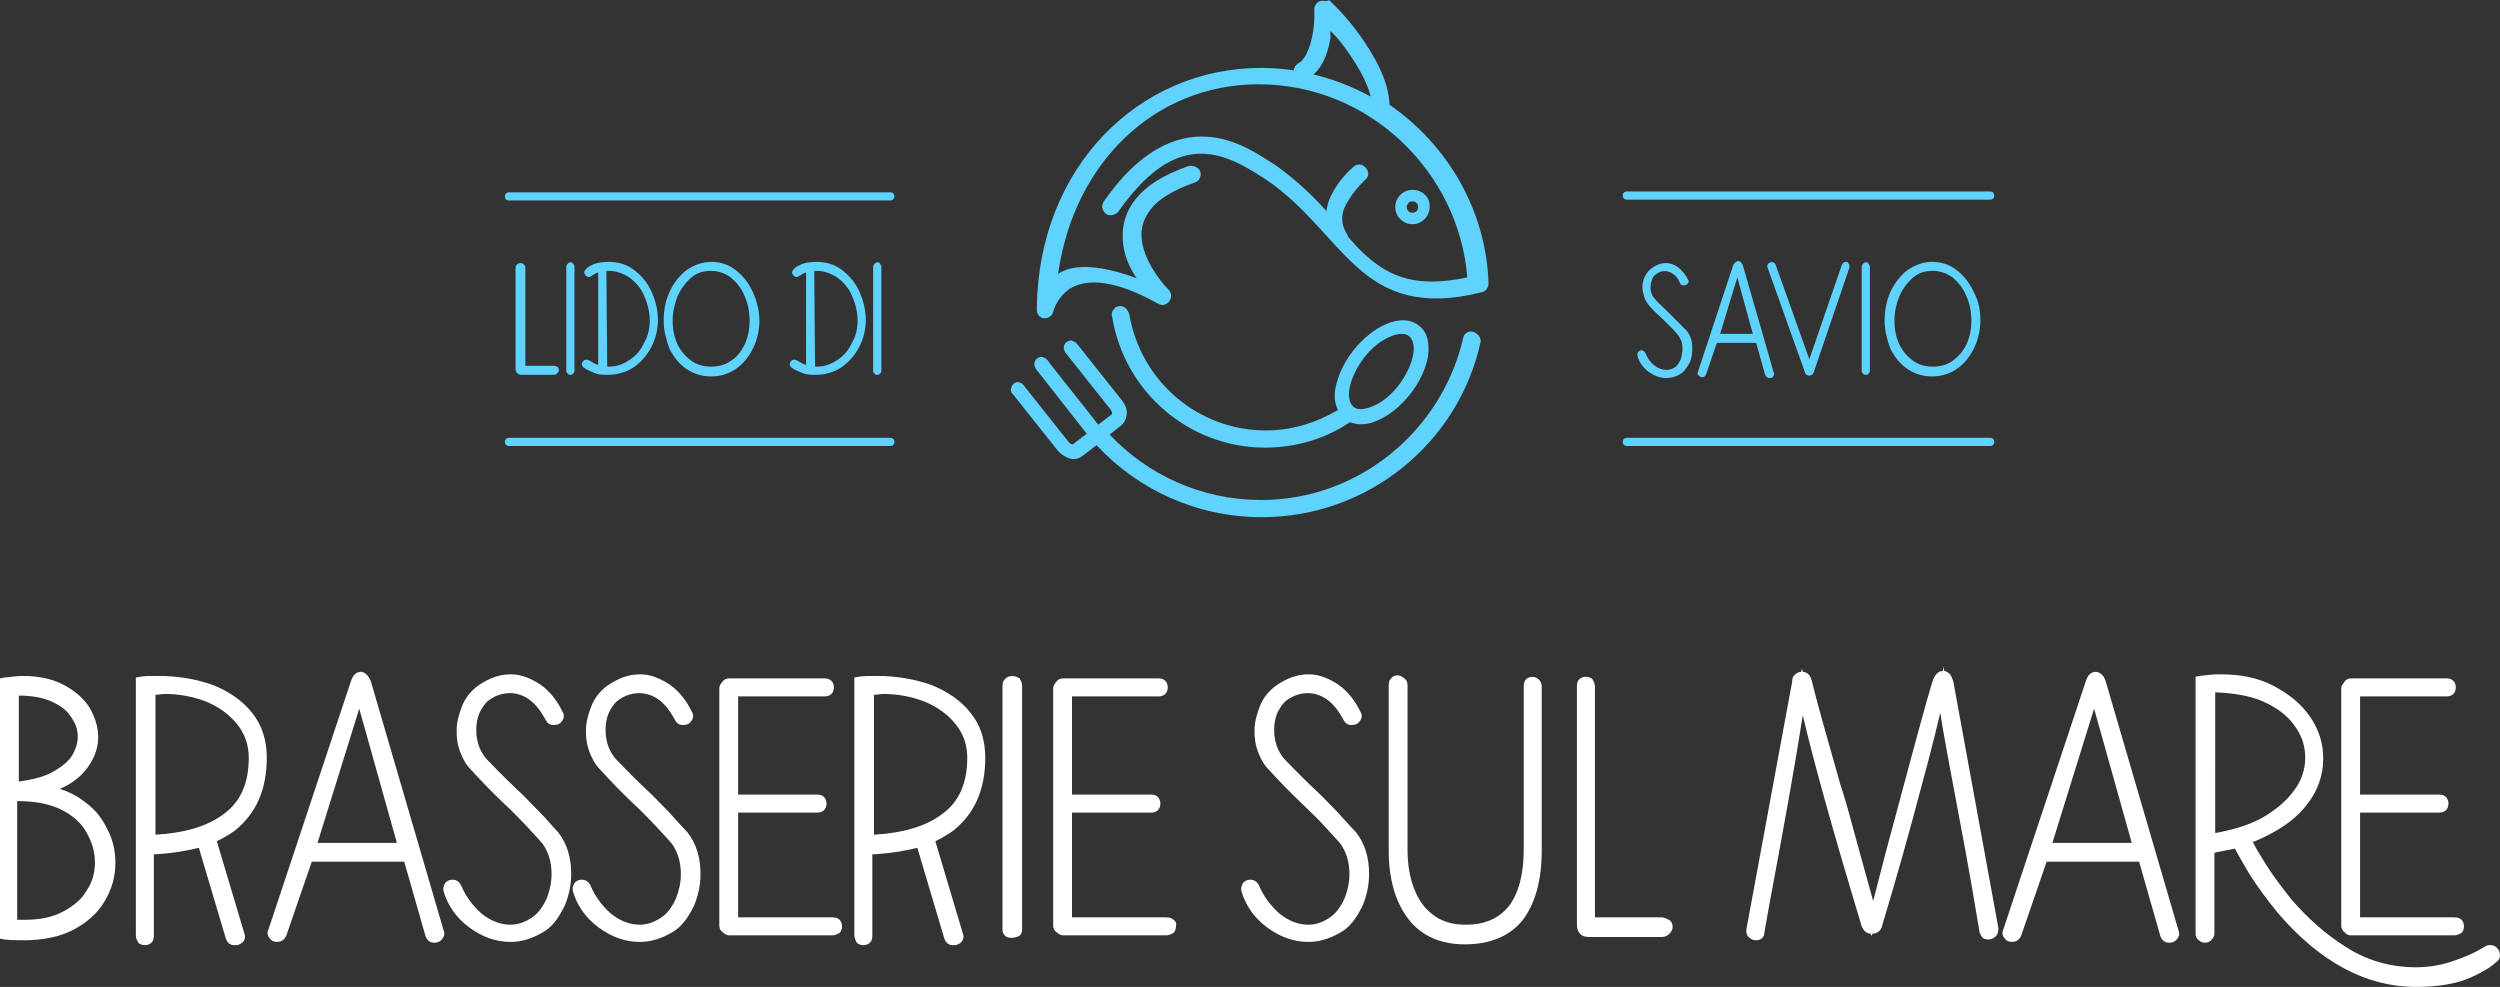 <?xml version="1.0" encoding="utf-8"?>
<!-- Generator: Adobe Illustrator 25.2.3, SVG Export Plug-In . SVG Version: 6.00 Build 0)  -->
<svg version="1.1" id="Livello_1" xmlns="http://www.w3.org/2000/svg" xmlns:xlink="http://www.w3.org/1999/xlink" x="0px" y="0px"
	 viewBox="0 0 305.5 120.6" style="enable-background:new 0 0 305.5 120.6;" xml:space="preserve">
<rect x="0" y="0" width="305.5" height="120.6" fill="#333333" stroke="none"/>
<style type="text/css">
	.st0{fill:#FFFFFF;}
	.st1{fill:#5FD2FD;}
</style>
<g>
	<g>
		<path class="st0" d="M10.1,97.8c-0.8-0.6-1.8-1.1-2.8-1.4c1.2-0.5,2.2-1.2,3-2.1c1.1-1.3,1.7-2.7,1.7-4.2c0-1.3-0.4-2.5-1.1-3.7
			c-0.8-1.2-1.9-2.1-3.3-2.8c-1.4-0.7-3-1-4.9-1c-0.5,0-1.2,0.1-2.2,0.2L0,82.9v31.8l0.5,0.1c0.8,0.1,1.6,0.1,2.4,0.1
			c2.3,0,4.4-0.4,6.1-1.3c1.7-0.9,3-2.1,3.8-3.5c0.9-1.5,1.3-3,1.3-4.7c0-1.4-0.3-2.8-1-4.1C12.4,99.8,11.4,98.7,10.1,97.8z
			 M2.3,97.9c1.9,0,3.5,0.3,4.9,0.9c1.5,0.7,2.6,1.6,3.3,2.8c0.7,1.2,1.1,2.4,1.1,3.8c0,1.2-0.3,2.4-1,3.4c-0.6,1.1-1.6,1.9-2.9,2.6
			c-1.3,0.7-2.9,1-4.7,1c-0.3,0-0.6,0-0.9,0V97.9H2.3z M6.1,94.5c-1,0.5-2.3,0.8-3.8,1V85C3.7,85,5,85.2,6,85.6
			c1.2,0.5,2.1,1.1,2.6,1.9c0.6,0.8,0.9,1.6,0.9,2.5s-0.3,1.7-0.8,2.5C8.2,93.2,7.3,93.9,6.1,94.5z"/>
		<path class="st0" d="M44.1,82.1c-0.4,0-0.9,0.2-1.2,1.1l-10.1,30.4c-0.2,0.4-0.1,0.8,0.2,1.1c0.2,0.3,0.5,0.4,0.9,0.4
			c0.5,0,0.9-0.3,1.1-0.8l3.1-9h11.3l2.6,9.1c0.2,0.5,0.5,0.8,1.1,0.8c0.3,0,0.6-0.1,0.8-0.3c0.2-0.2,0.4-0.5,0.4-0.8V114l-9-30.8
			C44.9,82.3,44.4,82.1,44.1,82.1z M38.8,103l5.1-16.4l4.6,16.4H38.8z"/>
		<path class="st0" d="M66,99.3c-1-1-1.9-2-2.9-2.9c-2-1.9-3.2-3.2-3.7-3.7c-0.4-0.5-0.7-1-0.9-1.6c-0.2-0.6-0.3-1.2-0.3-1.9
			c0-0.7,0.1-1.4,0.4-2.1c0.3-0.6,0.6-1.1,1.1-1.5c0.8-0.6,1.7-0.9,2.6-0.9s1.7,0.3,2.4,0.8c0.8,0.6,1.4,1.4,2,2.5
			c0.2,0.4,0.5,0.6,1,0.6c0.3,0,0.7-0.1,0.9-0.4c0.3-0.3,0.4-0.8,0.2-1.1c-0.7-1.5-1.6-2.6-2.7-3.4c-1.2-0.8-2.4-1.3-3.7-1.3
			c-1.4,0-2.7,0.5-4,1.4c-0.8,0.6-1.5,1.4-1.9,2.4s-0.7,2-0.7,3.1c0,0.9,0.1,1.7,0.4,2.5s0.7,1.6,1.3,2.2c1,1.1,2.4,2.6,4.2,4.3
			c0.9,0.8,1.7,1.7,2.6,2.6c0.8,0.9,1.5,1.6,2,2.2c0.7,1,1.1,2.2,1.1,3.7c0,1-0.2,2-0.6,3c-0.4,0.9-0.9,1.6-1.5,2.1
			c-0.9,0.7-1.9,1.1-2.9,1.1c-1.3,0-2.5-0.5-3.6-1.4c-1.1-1-1.9-2.1-2.4-3.3c-0.2-0.5-0.6-0.8-1.1-0.8s-0.7,0.2-0.9,0.4
			c-0.1,0.2-0.3,0.5-0.2,1c0.5,1.7,1.5,3.2,3.1,4.4c1.6,1.2,3.3,1.8,5.1,1.8c1.5,0,2.9-0.5,4.3-1.4l0,0c1-0.7,1.7-1.8,2.3-3
			c0.5-1.2,0.8-2.5,0.8-3.9c0-2-0.5-3.7-1.6-5.1C67.7,101.2,67,100.3,66,99.3z"/>
		<path class="st0" d="M81.8,99.3c-1-1-1.9-2-2.9-2.9c-2-1.9-3.2-3.2-3.7-3.7c-0.4-0.5-0.7-1-0.9-1.6c-0.2-0.6-0.3-1.2-0.3-1.9
			c0-0.7,0.1-1.4,0.4-2.1c0.3-0.6,0.6-1.1,1.1-1.5c0.8-0.6,1.7-0.9,2.6-0.9s1.7,0.3,2.4,0.8c0.8,0.6,1.4,1.4,2,2.5
			c0.2,0.4,0.5,0.6,1,0.6c0.3,0,0.7-0.1,0.9-0.4c0.3-0.3,0.4-0.8,0.2-1.1c-0.7-1.5-1.6-2.6-2.7-3.4c-1.2-0.8-2.4-1.3-3.7-1.3
			c-1.4,0-2.7,0.5-4,1.4c-0.8,0.6-1.5,1.4-1.9,2.4s-0.7,2-0.7,3.1c0,0.9,0.1,1.7,0.4,2.5s0.7,1.6,1.3,2.2c1,1.1,2.4,2.6,4.2,4.3
			c0.9,0.8,1.7,1.7,2.6,2.6c0.8,0.9,1.5,1.6,2,2.2c0.7,1,1.1,2.2,1.1,3.7c0,1-0.2,2-0.6,3c-0.4,0.9-0.9,1.6-1.5,2.1
			c-0.9,0.7-1.9,1.1-2.9,1.1c-1.3,0-2.5-0.5-3.6-1.4c-1.1-1-1.9-2.1-2.4-3.3c-0.2-0.5-0.6-0.8-1.1-0.8s-0.7,0.2-0.9,0.4
			c-0.1,0.2-0.3,0.5-0.2,1c0.5,1.7,1.5,3.2,3.1,4.4c1.6,1.2,3.3,1.8,5.1,1.8c1.5,0,2.9-0.5,4.3-1.4l0,0c1-0.7,1.7-1.8,2.3-3
			c0.5-1.2,0.8-2.5,0.8-3.9c0-2-0.5-3.7-1.6-5.1C83.5,101.2,82.7,100.3,81.8,99.3z"/>
		<path class="st0" d="M102.6,112.4c-0.2-0.2-0.4-0.3-0.9-0.3H90.2V99.3h9.7c0.3,0,0.6-0.1,0.8-0.3c0.2-0.2,0.3-0.5,0.3-0.8
			s-0.1-0.6-0.3-0.8c-0.2-0.2-0.5-0.3-0.8-0.3h-9.7v-12h10.6c0.3,0,0.6-0.1,0.8-0.3c0.2-0.2,0.3-0.5,0.3-0.8s-0.1-0.6-0.3-0.8
			c-0.2-0.2-0.5-0.3-0.8-0.3H89.1c-0.3,0-0.6,0.1-0.8,0.4c-0.2,0.2-0.4,0.5-0.4,0.8v29c0,0.3,0.1,0.6,0.4,0.8
			c0.2,0.2,0.5,0.4,0.8,0.4h12.6c0.4,0,0.7-0.2,0.9-0.3c0.2-0.2,0.3-0.5,0.3-0.8C102.9,112.9,102.8,112.6,102.6,112.4L102.6,112.4z"
			/>
		<path class="st0" d="M122.8,83c-0.2,0.2-0.3,0.4-0.3,0.9v29.7c0,0.3,0.1,0.6,0.4,0.8c0.2,0.2,0.5,0.2,0.8,0.2s0.5-0.1,0.8-0.2
			c0.3-0.2,0.4-0.5,0.4-0.8V83.8c0-0.4-0.2-0.7-0.3-0.9C124,82.5,123.2,82.5,122.8,83z"/>
		<path class="st0" d="M143.4,112.4c-0.2-0.2-0.4-0.3-0.9-0.3H131V99.3h9.7c0.3,0,0.6-0.1,0.8-0.3c0.2-0.2,0.3-0.5,0.3-0.8
			s-0.1-0.6-0.3-0.8c-0.2-0.2-0.5-0.3-0.8-0.3H131v-12h10.6c0.3,0,0.6-0.1,0.8-0.3c0.2-0.2,0.3-0.5,0.3-0.8s-0.1-0.6-0.3-0.8
			c-0.2-0.2-0.5-0.3-0.8-0.3h-11.7c-0.3,0-0.6,0.1-0.8,0.4c-0.2,0.2-0.4,0.5-0.4,0.8v29c0,0.3,0.1,0.6,0.4,0.8
			c0.2,0.2,0.5,0.4,0.8,0.4h12.6c0.4,0,0.7-0.2,0.9-0.3c0.2-0.2,0.3-0.5,0.3-0.8C143.8,112.9,143.7,112.6,143.4,112.4L143.4,112.4z"
			/>
		<path class="st0" d="M163.5,99.3c-1-1-1.9-2-2.9-2.9c-2-1.9-3.2-3.2-3.7-3.7c-0.4-0.5-0.7-1-0.9-1.6s-0.3-1.2-0.3-1.9
			c0-0.7,0.1-1.4,0.4-2.1c0.3-0.6,0.6-1.1,1.1-1.5c0.8-0.6,1.7-0.9,2.6-0.9c0.9,0,1.7,0.3,2.4,0.8c0.8,0.6,1.4,1.4,2,2.5
			c0.2,0.4,0.5,0.6,1,0.6c0.3,0,0.7-0.1,0.9-0.4c0.3-0.3,0.4-0.8,0.2-1.1c-0.7-1.5-1.6-2.6-2.7-3.4c-1.2-0.8-2.4-1.3-3.7-1.3
			c-1.4,0-2.7,0.5-4,1.4c-0.8,0.6-1.5,1.4-1.9,2.4s-0.7,2-0.7,3.1c0,0.9,0.1,1.7,0.4,2.5c0.3,0.8,0.7,1.6,1.3,2.2
			c1,1.1,2.4,2.6,4.2,4.3c0.9,0.9,1.8,1.7,2.6,2.6s1.5,1.6,2,2.2c0.7,1,1.1,2.2,1.1,3.7c0,1-0.2,2-0.6,3c-0.4,0.9-0.9,1.6-1.5,2.1
			c-0.9,0.7-1.9,1.1-2.9,1.1c-1.3,0-2.5-0.5-3.6-1.4c-1.1-1-1.9-2.1-2.4-3.3c-0.2-0.5-0.6-0.8-1.1-0.8s-0.7,0.2-0.9,0.4
			c-0.1,0.2-0.3,0.5-0.2,1c0.5,1.7,1.5,3.2,3.1,4.4c1.6,1.2,3.3,1.8,5.1,1.8c1.5,0,2.9-0.5,4.3-1.4l0,0c1-0.7,1.7-1.8,2.3-3
			c0.5-1.2,0.8-2.5,0.8-3.9c0-2-0.5-3.7-1.6-5.1C165.2,101.2,164.4,100.3,163.5,99.3z"/>
		<path class="st0" d="M186.5,83c-0.2,0.2-0.3,0.5-0.3,0.8v20c0,3-0.6,5.3-1.8,6.9c-1.2,1.5-2.9,2.3-5.3,2.3c-2.3,0-3.9-0.8-5.2-2.4
			c-1.2-1.6-1.9-3.9-1.9-6.7V83.7c0-0.3-0.1-0.6-0.4-0.8c-0.5-0.5-1.2-0.5-1.6,0c-0.2,0.2-0.3,0.4-0.3,0.9v20.1
			c0,3.5,0.8,6.3,2.4,8.4c1.6,2.1,4,3.1,6.9,3.1c3.1,0,5.5-1,7.1-3c1.5-2,2.3-4.8,2.3-8.5v-20c0-0.3-0.1-0.6-0.3-0.8
			C187.7,82.6,186.9,82.6,186.5,83z"/>
		<path class="st0" d="M203,112.1h-8.1V83.9c0-0.4-0.2-0.7-0.3-0.9c-0.4-0.4-1.2-0.4-1.6,0c-0.2,0.2-0.3,0.4-0.3,0.9V113
			c0,0.9,0.5,1.5,1.4,1.5h9c0.3,0,0.6-0.1,0.9-0.4c0.2-0.2,0.4-0.5,0.4-0.8s-0.1-0.6-0.3-0.8C203.6,112.2,203.3,112.1,203,112.1z"/>
		<path class="st0" d="M238.7,83.3c-0.1-0.3-0.2-0.6-0.4-0.9c-0.2-0.2-0.5-0.4-0.7-0.4l-0.1-0.5l-0.1,0.5c-0.3,0-0.5,0.1-0.7,0.3
			c-0.2,0.2-0.4,0.5-0.5,0.8c-0.9,2.9-2.8,10-5.8,21.2l-1.5,5.8c-0.5-1.8-1.1-4-1.8-6.5c-1-3.7-1.7-6.3-2.2-7.7
			c-1.8-6.3-3-10.6-3.5-12.7c-0.2-0.9-0.8-1.1-1.1-1.1l-0.1-0.4l-0.1,0.4c-0.2,0-0.5,0.1-0.7,0.3c-0.3,0.2-0.4,0.5-0.4,0.9
			l-5.6,30.3v0.2c0,0.3,0.1,0.6,0.4,0.8c0.2,0.2,0.5,0.3,0.8,0.3c0.6,0,1-0.4,1-0.9l0.6-3.4c1.8-9.6,3.2-17.4,4.1-23.2
			c1.3,5.6,3.7,14.2,7.2,25.8c0.2,0.5,0.6,0.9,1.1,0.9l0.1,0.3l0.1-0.3c0.6,0,1.1-0.4,1.2-1c0.6-2,1.9-6.3,3.7-12.9
			c1.4-5.2,2.6-9.6,3.4-13.1c0.3,2,0.7,4.1,1.1,6.3l1.2,6.4c1.2,6.3,2,11.1,2.5,14.1c0.1,0.3,0.2,0.5,0.4,0.7
			c0.2,0.2,0.5,0.2,0.7,0.2c0.4,0,0.7-0.2,0.9-0.4c0.2-0.2,0.3-0.5,0.3-1L238.7,83.3z"/>
		<path class="st0" d="M256.1,82.1c-0.4,0-0.9,0.2-1.2,1.1l-10.1,30.4c-0.2,0.4-0.1,0.8,0.2,1.1c0.2,0.3,0.5,0.4,0.9,0.4
			c0.5,0,0.9-0.3,1.1-0.8l3.1-9h11.3l2.6,9.1c0.2,0.5,0.5,0.8,1.1,0.8c0.3,0,0.6-0.1,0.8-0.3c0.2-0.2,0.4-0.5,0.4-0.8V114l-9-30.8
			C257,82.3,256.4,82.1,256.1,82.1z M250.8,103l5.1-16.4l4.6,16.4H250.8z"/>
		<path class="st0" d="M305.1,115.8c-0.4-0.4-1-0.4-1.5-0.1c-1.1,0.7-2.5,1.3-4,1.8s-3,0.7-4.4,0.7c-3,0-5.9-0.8-8.4-2.4
			c-2.6-1.6-4.8-3.6-6.8-5.9c-1.1-1.4-2.1-2.7-3-4.1c-0.7-1.1-1.3-2.1-1.7-2.9c2.7-1.1,4.9-2.5,6.3-4.2c1.6-1.9,2.3-3.9,2.3-6
			c0-1.8-0.5-3.5-1.6-5.1s-2.6-2.8-4.5-3.8s-4.1-1.4-6.5-1.4c-0.9,0-1.7,0.1-2.5,0.2l-0.5,0.1v31.4c0,0.3,0.1,0.6,0.4,0.8
			c0.4,0.4,1.1,0.4,1.5,0c0.2-0.2,0.4-0.5,0.4-0.8v-9.9c1.1-0.2,1.9-0.4,2.5-0.5c0.5,0.9,1.1,2,1.9,3.3c0.9,1.4,2,2.9,3.3,4.5
			c5.2,6.1,10.9,9.1,16.9,9.1c2.8,0,5-0.4,6.6-1.1s2.7-1.4,3.2-1.9c0.3-0.2,0.5-0.5,0.5-0.8C305.5,116.4,305.4,116.1,305.1,115.8z
			 M280.4,88.7c0.9,1.2,1.3,2.5,1.3,3.9c0,1.3-0.4,2.7-1.3,3.9c-0.9,1.3-2.2,2.4-3.9,3.4c-1.6,0.9-3.6,1.5-5.8,1.9V84.6
			c2.2,0.1,4.2,0.4,5.8,1.1C278.3,86.5,279.6,87.5,280.4,88.7z"/>
		<path class="st0" d="M287.3,114.3h12.6c0.4,0,0.7-0.2,0.9-0.3c0.2-0.2,0.3-0.5,0.3-0.8s-0.1-0.6-0.3-0.8l0,0
			c-0.2-0.2-0.4-0.3-0.9-0.3h-11.5V99.3h9.7c0.3,0,0.6-0.1,0.8-0.3c0.2-0.2,0.3-0.5,0.3-0.8s-0.1-0.6-0.3-0.8
			c-0.2-0.2-0.5-0.3-0.8-0.3h-9.7v-12H299c0.3,0,0.6-0.1,0.8-0.3c0.2-0.2,0.3-0.5,0.3-0.8s-0.1-0.6-0.3-0.8
			c-0.2-0.2-0.5-0.3-0.8-0.3h-11.7c-0.3,0-0.6,0.1-0.8,0.4s-0.4,0.5-0.4,0.8v29c0,0.3,0.1,0.6,0.4,0.8
			C286.7,114.2,287,114.3,287.3,114.3z"/>
		<path class="st0" d="M32.6,92.6c0-2.2-0.6-4-1.8-5.5c-1.2-1.5-2.8-2.6-4.8-3.4c-2-0.7-4.2-1.1-6.6-1.1c-1,0-1.7,0-2.3,0.1
			l-0.5,0.1v31.5c0,0.4,0.2,0.7,0.3,0.9c0.2,0.2,0.5,0.3,0.8,0.3s0.6-0.1,0.8-0.3c0.2-0.2,0.3-0.4,0.3-0.9v-9.9
			c2.1-0.1,3.9-0.4,5.5-0.8l3.3,11.1c0.1,0.3,0.3,0.6,0.6,0.7c0.1,0.1,0.3,0.1,0.5,0.1c0.1,0,0.2,0,0.3,0c0.3-0.1,0.5-0.2,0.7-0.4
			c0.2-0.2,0.3-0.6,0.2-0.9l-3.4-11.4c0.8-0.4,1.5-0.8,2.2-1.3C31.3,99.4,32.6,96.5,32.6,92.6z M28.9,88.4c1,1.2,1.5,2.6,1.5,4.2
			c0,3.1-1,5.4-3.1,6.9c-2,1.5-4.8,2.3-8.3,2.5V84.9c0.4,0,0.8-0.1,1.2-0.1c1.6,0,3.3,0.3,4.9,0.9C26.6,86.3,27.9,87.2,28.9,88.4z
			 M18.2,114.7L18.2,114.7L18.2,114.7L18.2,114.7z"/>
		<path class="st0" d="M120.4,92.6c0-2.2-0.6-4-1.8-5.5s-2.8-2.6-4.8-3.4c-2-0.7-4.2-1.1-6.6-1.1c-1,0-1.7,0-2.3,0.1l-0.5,0.1v31.5
			c0,0.4,0.2,0.7,0.3,0.9c0.2,0.2,0.5,0.3,0.8,0.3s0.6-0.1,0.8-0.3c0.2-0.2,0.3-0.4,0.3-0.9v-9.9c2.1-0.1,3.9-0.4,5.5-0.8l3.3,11.1
			c0.1,0.3,0.3,0.6,0.6,0.7c0.1,0.1,0.3,0.1,0.5,0.1c0.1,0,0.2,0,0.3,0c0.3-0.1,0.5-0.2,0.7-0.4c0.2-0.2,0.3-0.6,0.2-0.9l-3.4-11.4
			c0.8-0.4,1.5-0.8,2.2-1.3l0,0C119.1,99.4,120.4,96.5,120.4,92.6z M116.7,88.4c1,1.2,1.5,2.6,1.5,4.2c0,3.1-1,5.4-3.1,6.9
			c-2,1.5-4.8,2.3-8.3,2.5V84.9c0.4,0,0.8-0.1,1.2-0.1c1.6,0,3.3,0.3,4.9,0.9C114.4,86.3,115.7,87.2,116.7,88.4z M106,114.7
			L106,114.7L106,114.7L106,114.7z"/>
	</g>
	<g>
		<path class="st1" d="M161.6,0.1c-0.3,0-0.5,0.1-0.7,0.3s-0.3,0.5-0.3,0.8c0,0,0.1,1.4-0.2,3s-0.9,3.1-1.7,3.5
			c-0.3,0.2-0.6,0.5-0.6,0.9c-1.3-0.2-2.7-0.3-4-0.3c-15,0-27.2,12.2-27.4,29.3v0.1l0,0c0,0.1,0,0.1,0,0.2c0,0.5,0.4,1,0.9,1
			s1-0.3,1.1-0.8c0,0,0.4-1.7,2-2.8c1.6-1,4.7-1.6,10.8,1.8c0.5,0.3,1,0.2,1.4-0.3c0.3-0.4,0.3-1-0.1-1.4c-1.3-1.3-3.1-3.9-3.3-6.3
			c-0.1-1.2,0.2-2.3,1.1-3.5c0.9-1.2,2.6-2.3,5.4-3.3c0.4-0.1,0.6-0.4,0.7-0.8c0.1-0.4-0.1-0.8-0.4-1c-0.3-0.2-0.7-0.3-1.1-0.2
			c-3.1,1.1-5.1,2.4-6.4,4c-1.3,1.6-1.7,3.3-1.6,5c0.1,1.8,0.8,3.4,1.7,4.7c-4.3-1.6-7.6-1.8-9.5-0.6c0,0,0,0.1-0.1,0.1
			c1.9-13.7,11.9-23.2,24.5-23.2c13.6,0,24.5,10.8,25.5,23.6c-6.1,1.3-9.4,0-12.4-2.7c-0.8-0.7-1.5-1.5-2.2-2.3v-0.1
			c0-0.1-0.1-0.1-0.1-0.2c-1-1.6-0.6-3,0.3-4.3c0.8-1.3,1.9-2.3,1.9-2.3c0.4-0.3,0.5-0.8,0.3-1.2c-0.2-0.4-0.6-0.7-1-0.7
			c-0.2,0-0.5,0.1-0.6,0.2c0,0-1.4,1.1-2.4,2.8c-0.5,0.8-0.9,1.7-1,2.7c-1.7-1.9-3.7-3.8-6.2-5.6l0,0c-1.8-1.1-4.7-3.3-8.5-3.5
			s-8.2,1.7-12.5,7.9c-0.2,0.3-0.3,0.7-0.1,1.1c0.2,0.4,0.5,0.6,0.9,0.6s0.8-0.2,1-0.5c4.1-5.8,7.6-7.2,10.6-7s5.6,2,7.5,3.2
			c4.8,3.3,7.5,7.5,11,10.6c3.5,3.2,7.9,5,15.3,3.1c0.5-0.1,0.8-0.6,0.8-1.1c-0.3-8.9-5-16.9-12.1-21.8c-0.1-3.1-2-6.2-3.7-8.6
			c-1.8-2.5-3.7-4.2-3.7-4.2C162.2,0.2,161.9,0.1,161.6,0.1z M162.6,3.8c0.7,0.7,0.9,0.9,1.8,2.1c1.3,1.8,2.6,3.9,3.1,5.9
			c-2.2-1.2-4.5-2.1-7-2.7c1.3-1.1,1.8-2.9,2.1-4.5C162.6,4.1,162.5,4.2,162.6,3.8z M172.6,23.2c-1.2,0-2.1,1-2.1,2.1
			c0,1.2,1,2.1,2.1,2.1c1.2,0,2.1-1,2.1-2.1C174.8,24.1,173.8,23.2,172.6,23.2z M172.6,24.6c0.4,0,0.7,0.3,0.7,0.7S173,26,172.6,26
			s-0.7-0.3-0.7-0.7c0-0.1,0-0.2,0.1-0.3C172.1,24.7,172.3,24.6,172.6,24.6z M136.9,37.4c-0.3,0-0.6,0.1-0.8,0.4
			c-0.2,0.2-0.3,0.6-0.2,0.9c1.5,9.2,9.4,16,18.7,16c3.6,0,7.2-1,10.2-3c0.1,0,0.1-0.1,0.2-0.1c1,0.4,2.2,0.3,3.3-0.2
			c1.4-0.6,2.8-1.7,4-3.2s1.9-3.1,2.2-4.6c0.2-1.5,0-3-1.1-3.8c-1.1-0.9-2.6-0.8-4-0.2s-2.8,1.7-4,3.2s-1.9,3.1-2.2,4.6
			c-0.2,1-0.1,1.9,0.3,2.7c-2.7,1.6-5.7,2.5-8.8,2.5c-8.3,0-15.3-6-16.7-14.2C137.8,37.8,137.4,37.4,136.9,37.4z M179.8,40.5
			c-0.5,0-0.9,0.3-1,0.8c-2.6,11.3-12.7,19.8-24.7,19.8c-7.3,0-13.9-3.1-18.5-8L137,52c0.5-0.4,0.7-1.1,0.7-1.6
			c0-0.6-0.3-1.1-0.7-1.6l-5.4-6.8c-0.2-0.2-0.4-0.3-0.7-0.4c-0.3,0-0.7,0.2-0.8,0.5c-0.2,0.3-0.1,0.7,0.1,1l5.4,6.8
			c0.2,0.2,0.3,0.5,0.3,0.6s0,0.1,0,0.1l-1.7,1.3c-0.8-1.1-5.9-7.4-6.2-7.9c-0.2-0.2-0.4-0.3-0.7-0.4c-0.3,0-0.7,0.2-0.8,0.5
			c-0.2,0.3-0.1,0.7,0.1,1l6.2,7.9l-1.7,1.3c0,0,0,0-0.1,0s-0.4-0.2-0.5-0.4l-5.4-6.8c-0.2-0.3-0.5-0.4-0.8-0.4s-0.6,0.3-0.7,0.6
			c-0.1,0.3-0.1,0.7,0.2,0.9l5.4,6.8c0.4,0.5,0.9,0.8,1.4,1c0.6,0.2,1.2,0.1,1.7-0.3l1.7-1.3c5,5.4,12.2,8.8,20.2,8.8
			c13,0,24-9.1,26.7-21.3c0.1-0.3,0-0.6-0.2-0.9C180.4,40.7,180.1,40.5,179.8,40.5z M171.3,40.8c0.4,0,0.7,0.1,0.9,0.3
			c0.4,0.3,0.7,1.1,0.5,2.2c-0.2,1.1-0.8,2.5-1.8,3.8s-2.2,2.2-3.3,2.6c-1,0.4-1.8,0.4-2.2,0c-0.4-0.3-0.7-1.1-0.5-2.2
			c0.2-1.1,0.8-2.5,1.8-3.8s2.2-2.2,3.3-2.6C170.4,40.9,170.9,40.8,171.3,40.8z"/>
		<g>
			<g>
				<g>
					<path class="st1" d="M67.7,44.7h-3.5v-12c0-0.2-0.1-0.3-0.2-0.4c-0.2-0.2-0.6-0.2-0.8,0c-0.1,0.1-0.2,0.2-0.2,0.4v12.4
						c0,0.4,0.3,0.7,0.7,0.7h4c0.2,0,0.3-0.1,0.4-0.2c0.1-0.1,0.2-0.2,0.2-0.4c0-0.1-0.1-0.3-0.2-0.4C68,44.8,67.9,44.7,67.7,44.7z"
						/>
				</g>
				<g>
					<path class="st1" d="M69.4,32.2c-0.1,0.1-0.2,0.2-0.2,0.4v12.7c0,0.2,0.1,0.3,0.2,0.4c0.1,0.1,0.2,0.1,0.3,0.1
						c0.1,0,0.2,0,0.3-0.1c0.1-0.1,0.2-0.2,0.2-0.4V32.6c0-0.2-0.1-0.3-0.2-0.4C69.9,32,69.6,32,69.4,32.2z"/>
				</g>
				<g>
					<path class="st1" d="M77.5,33c-0.9-0.7-2-1-3.1-1c-0.8,0-1.4,0.1-1.9,0.3c-0.4,0.2-0.8,0.4-0.9,0.6c-0.1,0.1-0.2,0.2-0.2,0.4
						s0.1,0.3,0.2,0.4c0.2,0.2,0.5,0.2,0.7,0c0,0,0.1-0.1,0.2-0.1c0,0,0.1-0.1,0.3-0.2c0.1,0,0.2-0.1,0.3-0.1v11.3
						c-0.3-0.1-0.7-0.3-1-0.5s-0.6-0.2-0.8,0c-0.1,0.1-0.2,0.2-0.2,0.4s0.1,0.3,0.2,0.4c0.4,0.3,0.9,0.5,1.4,0.7s1,0.2,1.6,0.2
						c1.1,0,2.2-0.3,3.1-0.9c0.9-0.6,1.6-1.4,2.2-2.5c0.5-1,0.8-2.1,0.8-3.3s-0.3-2.4-0.8-3.5C79.1,34.5,78.4,33.7,77.5,33z
						 M74.1,33.1c0.1,0,0.2,0,0.3,0c0.9,0,1.7,0.3,2.5,0.8c0.8,0.6,1.4,1.3,1.8,2.2s0.7,2,0.7,3s-0.2,2-0.7,2.8
						c-0.4,0.9-1,1.6-1.8,2.1c-0.7,0.5-1.6,0.8-2.4,0.8c-0.1,0-0.2,0-0.3,0L74.1,33.1L74.1,33.1z"/>
				</g>
				<g>
					<path class="st1" d="M89.9,33c-0.9-0.7-1.9-1-3-1s-2.1,0.4-3,1c-0.9,0.7-1.6,1.6-2.1,2.7c-0.5,1.1-0.7,2.3-0.7,3.5
						s0.3,2.3,0.7,3.4c0.5,1,1.2,1.9,2.1,2.5l0,0c0.9,0.6,1.9,0.9,3,0.9s2.1-0.3,3-0.9c0.9-0.6,1.6-1.5,2.1-2.5s0.8-2.2,0.8-3.4
						s-0.3-2.4-0.8-3.5C91.5,34.6,90.8,33.7,89.9,33z M89.3,44.1c-0.7,0.5-1.5,0.7-2.4,0.7s-1.7-0.2-2.4-0.7c-0.7-0.5-1.3-1.2-1.7-2
						c-0.4-0.9-0.6-1.8-0.6-2.9c0-1,0.2-2,0.6-3c0.4-0.9,1-1.7,1.7-2.3s1.5-0.8,2.4-0.8s1.7,0.3,2.4,0.8c0.7,0.6,1.3,1.3,1.7,2.3
						c0.4,0.9,0.6,1.9,0.6,3s-0.2,2-0.6,2.9C90.6,42.9,90.1,43.6,89.3,44.1z"/>
				</g>
				<g>
					<path class="st1" d="M102.9,33c-0.9-0.7-2-1-3.1-1c-0.8,0-1.4,0.1-1.9,0.3c-0.4,0.2-0.8,0.4-0.9,0.6c-0.1,0.1-0.2,0.2-0.2,0.4
						s0.1,0.3,0.2,0.4c0.2,0.2,0.5,0.2,0.7,0c0,0,0.1-0.1,0.2-0.1c0,0,0.1-0.1,0.3-0.2c0.1,0,0.2-0.1,0.3-0.1v11.3
						c-0.3-0.1-0.7-0.3-1-0.5s-0.6-0.2-0.8,0c-0.1,0.1-0.2,0.2-0.2,0.4s0.1,0.3,0.2,0.4c0.4,0.3,0.9,0.5,1.4,0.7s1,0.2,1.6,0.2
						c1.1,0,2.2-0.3,3.1-0.9c0.9-0.6,1.6-1.4,2.2-2.5c0.5-1,0.8-2.1,0.8-3.3s-0.3-2.4-0.8-3.5C104.5,34.5,103.8,33.7,102.9,33z
						 M99.5,33.1c0.1,0,0.2,0,0.3,0c0.9,0,1.7,0.3,2.5,0.8c0.8,0.6,1.4,1.3,1.8,2.2s0.7,2,0.7,3s-0.2,2-0.7,2.8
						c-0.4,0.9-1,1.6-1.8,2.1c-0.7,0.5-1.6,0.8-2.4,0.8c-0.1,0-0.2,0-0.3,0L99.5,33.1L99.5,33.1z"/>
				</g>
				<g>
					<path class="st1" d="M106.9,32.2c-0.1,0.1-0.2,0.2-0.2,0.4v12.7c0,0.2,0.1,0.3,0.2,0.4c0.1,0.1,0.2,0.1,0.3,0.1s0.2,0,0.3-0.1
						s0.2-0.2,0.2-0.4V32.6c0-0.2-0.1-0.3-0.2-0.4C107.5,32,107.1,32,106.9,32.2z"/>
				</g>
				<g>
					<path class="st1" d="M205,39.3c-0.4-0.4-0.8-0.8-1.2-1.2c-0.8-0.8-1.4-1.3-1.6-1.6c-0.2-0.2-0.3-0.4-0.4-0.7
						c-0.1-0.3-0.1-0.5-0.1-0.8s0.1-0.6,0.2-0.9c0.1-0.3,0.3-0.5,0.5-0.6c0.6-0.5,1.4-0.5,2.1,0c0.3,0.2,0.6,0.6,0.8,1.1
						c0.1,0.3,0.6,0.4,0.9,0.1c0.2-0.2,0.2-0.4,0.1-0.5c-0.3-0.6-0.7-1.1-1.2-1.5c-1-0.8-2.3-0.7-3.3,0.1c-0.4,0.3-0.6,0.6-0.8,1
						s-0.3,0.9-0.3,1.3c0,0.4,0.1,0.7,0.2,1.1c0.1,0.4,0.3,0.7,0.5,1c0.4,0.5,1,1.1,1.8,1.8c0.4,0.4,0.7,0.7,1.1,1.1
						c0.4,0.4,0.6,0.7,0.8,0.9c0.3,0.4,0.5,0.9,0.5,1.6c0,0.4-0.1,0.9-0.2,1.3c-0.2,0.4-0.4,0.7-0.6,0.9c-0.4,0.3-0.8,0.4-1.2,0.4
						c-0.5,0-1-0.2-1.5-0.6c-0.5-0.4-0.8-0.9-1-1.4c-0.1-0.2-0.3-0.4-0.5-0.4s-0.3,0.1-0.4,0.2c-0.1,0.1-0.1,0.2-0.1,0.5
						c0.2,0.8,0.7,1.4,1.3,1.9c0.7,0.5,1.4,0.8,2.2,0.8c0.7,0,1.3-0.2,1.9-0.6l0,0c0.4-0.3,0.7-0.8,1-1.3c0.2-0.5,0.3-1.1,0.3-1.7
						c0-0.9-0.2-1.6-0.7-2.2C205.7,40,205.4,39.7,205,39.3z"/>
				</g>
				<g>
					<path class="st1" d="M212.4,31.9c-0.1,0-0.4,0.1-0.6,0.5l-4.3,13c-0.1,0.2-0.1,0.4,0.1,0.5c0.1,0.1,0.2,0.2,0.4,0.2
						s0.4-0.1,0.5-0.4l1.3-3.8h4.8l1.1,3.9c0.1,0.2,0.3,0.4,0.5,0.4c0.1,0,0.3,0,0.4-0.1c0.1-0.1,0.2-0.2,0.2-0.4L213,32.5
						C212.8,31.9,212.5,31.9,212.4,31.9z M210.2,40.8l2.1-6.9l1.9,6.9H210.2z"/>
				</g>
				<g>
					<path class="st1" d="M225.6,32c-0.2,0-0.4,0.1-0.5,0.3l-4,11.6L217,32.4c-0.1-0.4-0.6-0.5-0.9-0.2c-0.1,0.1-0.2,0.3-0.1,0.5
						l4.6,12.9c0.1,0.2,0.3,0.3,0.5,0.3s0.4-0.1,0.5-0.3l4.4-12.9c0-0.1,0-0.1,0-0.2c0-0.2-0.1-0.3-0.2-0.4
						C225.8,32,225.7,32,225.6,32z"/>
				</g>
				<g>
					<path class="st1" d="M227.7,32.2c-0.1,0.1-0.2,0.2-0.2,0.4v12.7c0,0.2,0.1,0.3,0.2,0.4c0.1,0.1,0.2,0.1,0.3,0.1s0.2,0,0.3-0.1
						s0.2-0.2,0.2-0.4V32.6c0-0.2-0.1-0.3-0.2-0.4C228.3,32,227.9,32,227.7,32.2z"/>
				</g>
				<g>
					<path class="st1" d="M241.2,35.7c-0.5-1.1-1.2-2-2.1-2.7s-1.9-1-3-1s-2.1,0.4-3,1c-0.9,0.7-1.6,1.6-2.1,2.7
						c-0.5,1.1-0.7,2.3-0.7,3.5s0.3,2.3,0.7,3.4c0.5,1,1.2,1.9,2.1,2.5c0.9,0.6,1.9,0.9,3,0.9s2.1-0.3,3-0.9
						c0.9-0.6,1.6-1.5,2.1-2.5s0.8-2.2,0.8-3.4C242,37.9,241.8,36.8,241.2,35.7z M238.6,44.1c-0.7,0.5-1.5,0.7-2.4,0.7
						s-1.7-0.2-2.4-0.7c-0.7-0.5-1.3-1.2-1.7-2c-0.4-0.9-0.6-1.8-0.6-2.9c0-1,0.2-2,0.6-3c0.4-0.9,1-1.7,1.7-2.3
						c0.7-0.6,1.5-0.8,2.4-0.8s1.7,0.3,2.4,0.8c0.7,0.6,1.3,1.3,1.7,2.3c0.4,0.9,0.6,1.9,0.6,3s-0.2,2-0.6,2.9
						C239.9,42.9,239.3,43.6,238.6,44.1z"/>
				</g>
			</g>
			<g>
				<g>
					<path class="st1" d="M108.8,24.5H62.2c-0.3,0-0.5-0.2-0.5-0.5s0.2-0.5,0.5-0.5h46.6c0.3,0,0.5,0.2,0.5,0.5
						C109.3,24.2,109.1,24.5,108.8,24.5z"/>
				</g>
				<g>
					<g>
						<path class="st1" d="M108.8,54.5H62.2c-0.3,0-0.5-0.2-0.5-0.5s0.2-0.5,0.5-0.5h46.6c0.3,0,0.5,0.2,0.5,0.5
							S109.1,54.5,108.8,54.5z"/>
					</g>
				</g>
			</g>
			<g>
				<g>
					<path class="st1" d="M243.2,24.4h-44.4c-0.3,0-0.5-0.2-0.5-0.5s0.2-0.5,0.5-0.5h44.4c0.3,0,0.5,0.2,0.5,0.5
						C243.7,24.2,243.5,24.4,243.2,24.4z"/>
				</g>
				<g>
					<g>
						<path class="st1" d="M243.2,54.5h-44.4c-0.3,0-0.5-0.2-0.5-0.5s0.2-0.5,0.5-0.5h44.4c0.3,0,0.5,0.2,0.5,0.5
							S243.5,54.5,243.2,54.5z"/>
					</g>
				</g>
			</g>
		</g>
	</g>
</g>
</svg>
